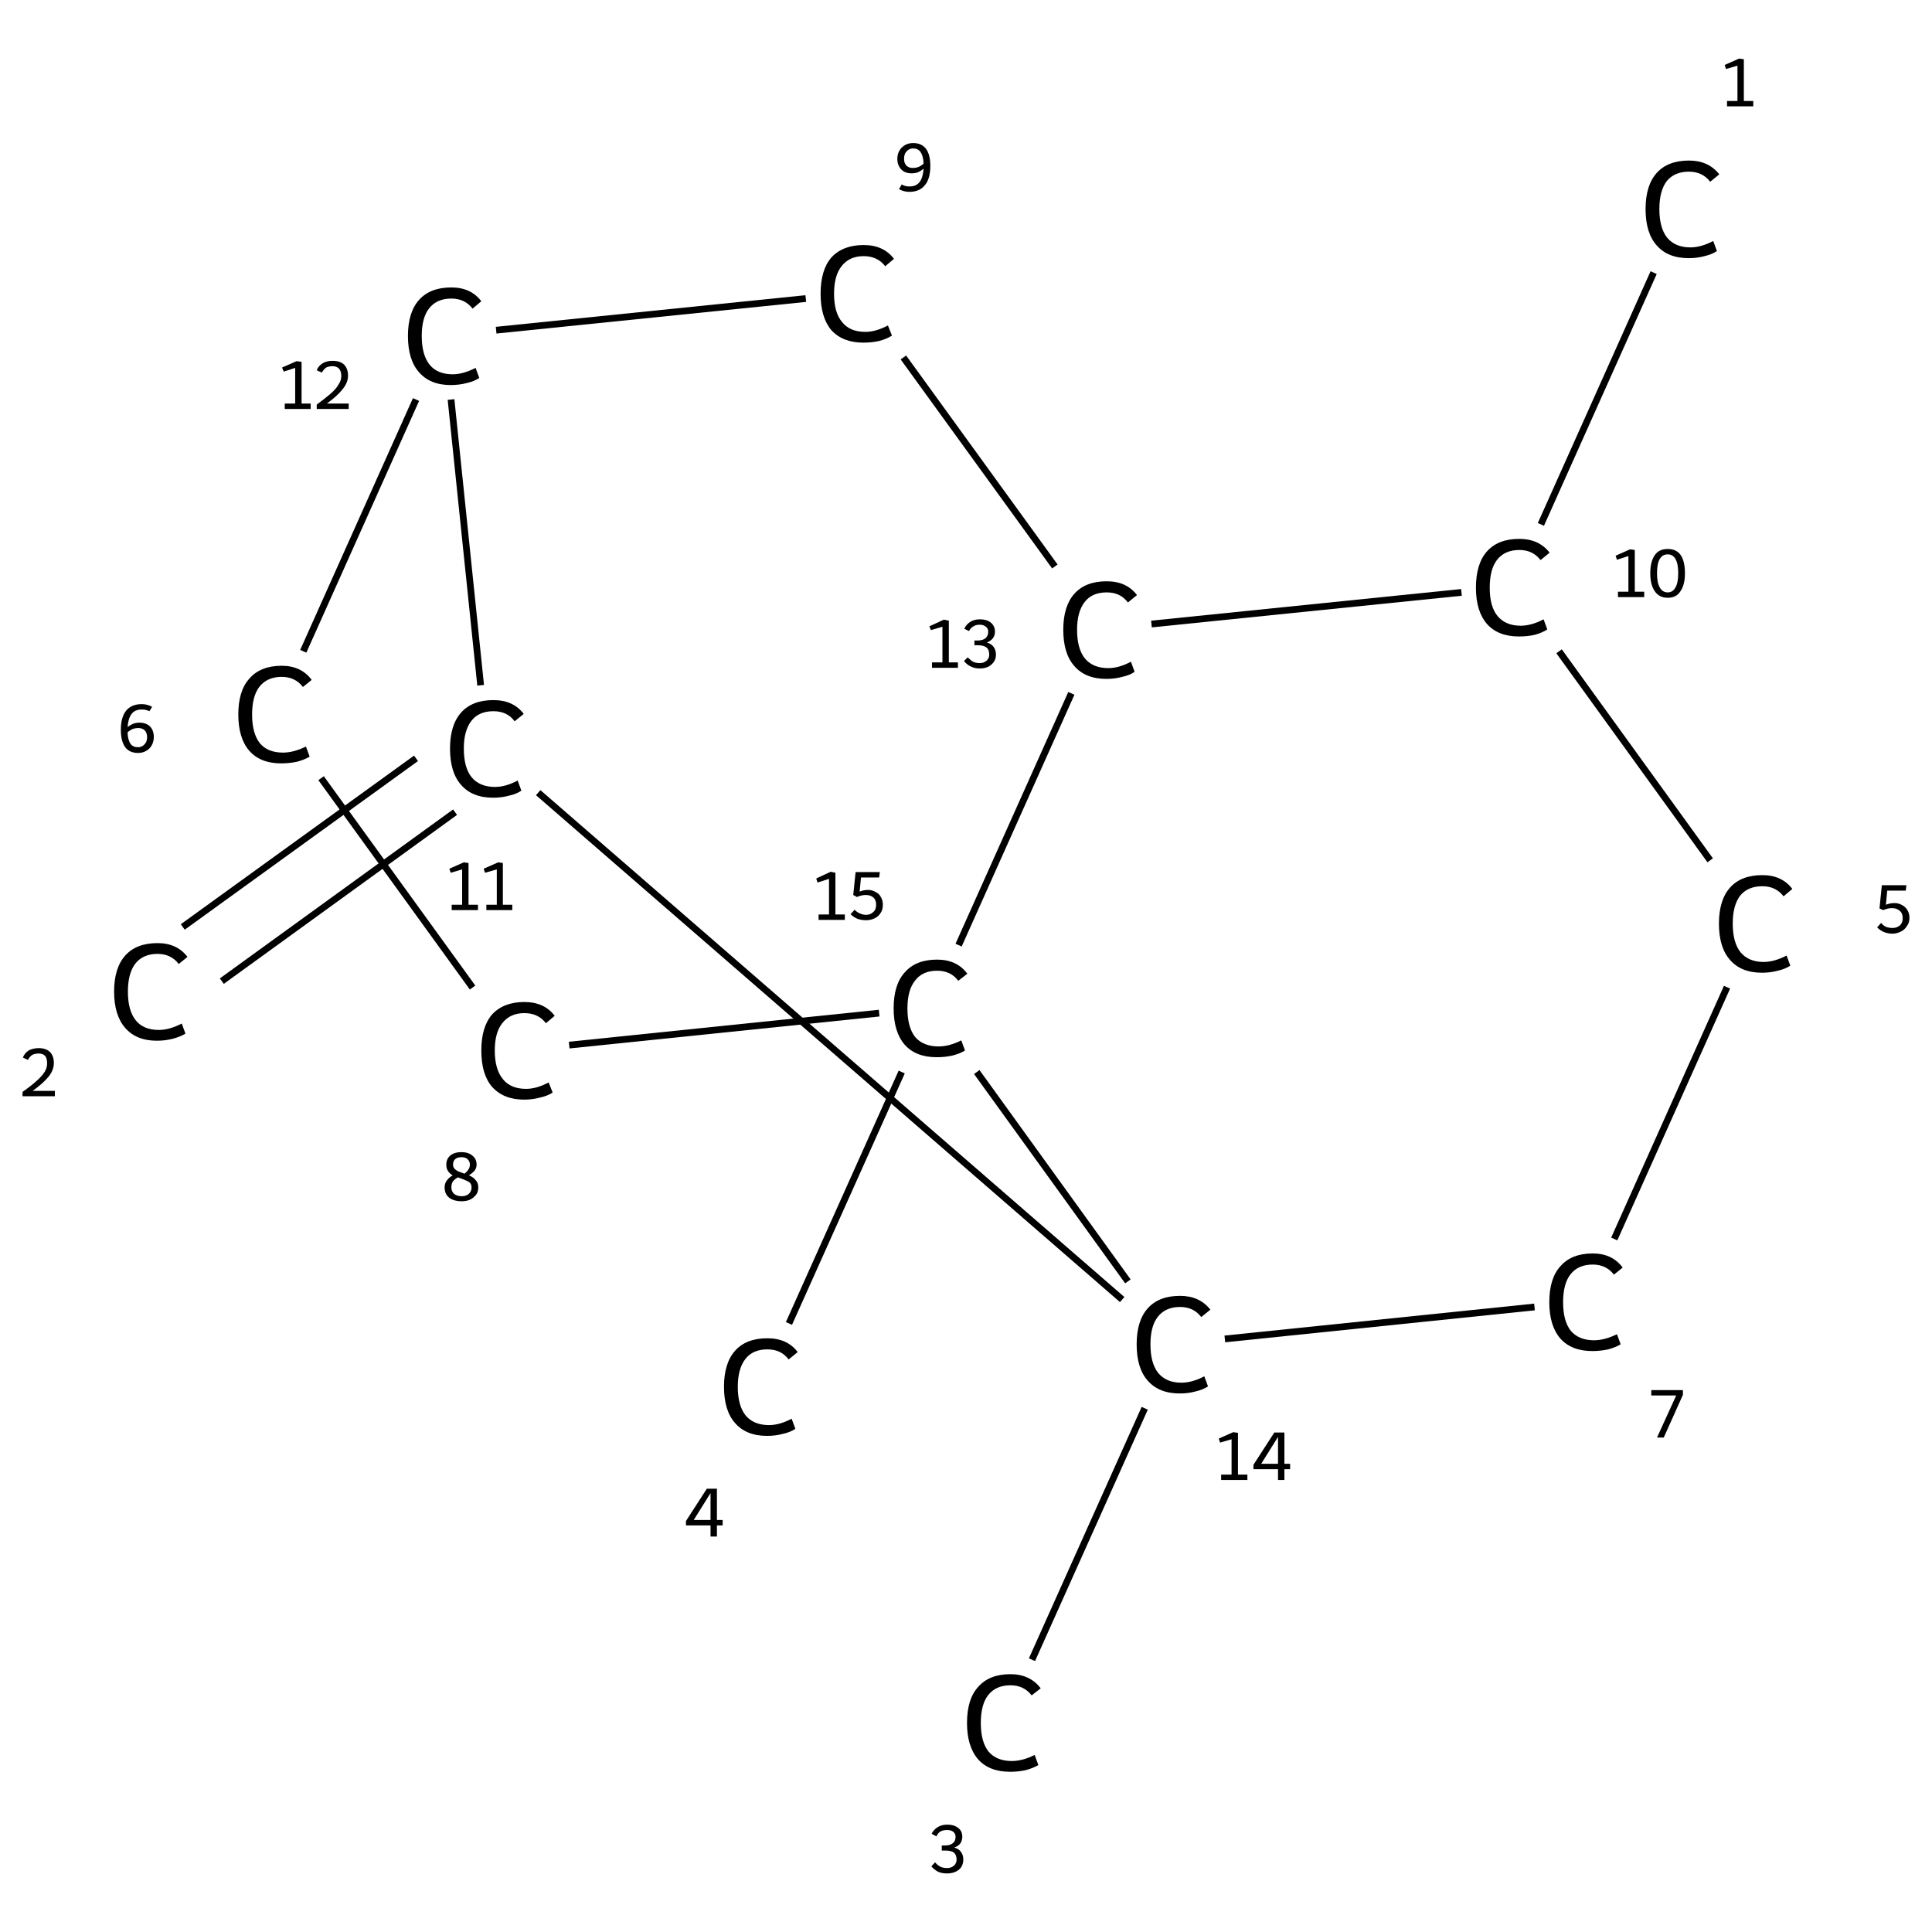 <?xml version='1.0' encoding='iso-8859-1'?>
<svg version='1.1' baseProfile='full'
              xmlns='http://www.w3.org/2000/svg'
                      xmlns:rdkit='http://www.rdkit.org/xml'
                      xmlns:xlink='http://www.w3.org/1999/xlink'
                  xml:space='preserve'
width='574px' height='574px' viewBox='0 0 574 574'>
<!-- END OF HEADER -->
<rect style='opacity:1.0;fill:#FFFFFF;stroke:none' width='574.0' height='574.0' x='0.0' y='0.0'> </rect>
<path class='bond-0 atom-0 atom-1' d='M 491.3,81.0 L 457.8,155.8' style='fill:none;fill-rule:evenodd;stroke:#000000;stroke-width:2.0px;stroke-linecap:butt;stroke-linejoin:miter;stroke-opacity:1' />
<path class='bond-1 atom-1 atom-2' d='M 463.2,193.5 L 508.1,255.6' style='fill:none;fill-rule:evenodd;stroke:#000000;stroke-width:2.0px;stroke-linecap:butt;stroke-linejoin:miter;stroke-opacity:1' />
<path class='bond-2 atom-2 atom-3' d='M 513.1,293.3 L 479.6,368.1' style='fill:none;fill-rule:evenodd;stroke:#000000;stroke-width:2.0px;stroke-linecap:butt;stroke-linejoin:miter;stroke-opacity:1' />
<path class='bond-3 atom-3 atom-4' d='M 455.9,388.3 L 363.9,397.8' style='fill:none;fill-rule:evenodd;stroke:#000000;stroke-width:2.0px;stroke-linecap:butt;stroke-linejoin:miter;stroke-opacity:1' />
<path class='bond-4 atom-4 atom-5' d='M 340.1,418.4 L 306.6,493.1' style='fill:none;fill-rule:evenodd;stroke:#000000;stroke-width:2.0px;stroke-linecap:butt;stroke-linejoin:miter;stroke-opacity:1' />
<path class='bond-5 atom-4 atom-6' d='M 333.4,386.1 L 159.9,235.5' style='fill:none;fill-rule:evenodd;stroke:#000000;stroke-width:2.0px;stroke-linecap:butt;stroke-linejoin:miter;stroke-opacity:1' />
<path class='bond-6 atom-6 atom-7' d='M 123.6,225.3 L 54.3,275.4' style='fill:none;fill-rule:evenodd;stroke:#000000;stroke-width:2.0px;stroke-linecap:butt;stroke-linejoin:miter;stroke-opacity:1' />
<path class='bond-6 atom-6 atom-7' d='M 135.2,241.3 L 65.9,291.5' style='fill:none;fill-rule:evenodd;stroke:#000000;stroke-width:2.0px;stroke-linecap:butt;stroke-linejoin:miter;stroke-opacity:1' />
<path class='bond-7 atom-6 atom-8' d='M 142.8,203.6 L 134.0,118.7' style='fill:none;fill-rule:evenodd;stroke:#000000;stroke-width:2.0px;stroke-linecap:butt;stroke-linejoin:miter;stroke-opacity:1' />
<path class='bond-8 atom-8 atom-9' d='M 123.6,118.7 L 90.1,193.5' style='fill:none;fill-rule:evenodd;stroke:#000000;stroke-width:2.0px;stroke-linecap:butt;stroke-linejoin:miter;stroke-opacity:1' />
<path class='bond-9 atom-9 atom-10' d='M 95.4,231.2 L 140.4,293.4' style='fill:none;fill-rule:evenodd;stroke:#000000;stroke-width:2.0px;stroke-linecap:butt;stroke-linejoin:miter;stroke-opacity:1' />
<path class='bond-10 atom-10 atom-11' d='M 169.1,310.5 L 261.2,301.0' style='fill:none;fill-rule:evenodd;stroke:#000000;stroke-width:2.0px;stroke-linecap:butt;stroke-linejoin:miter;stroke-opacity:1' />
<path class='bond-11 atom-11 atom-12' d='M 267.9,318.5 L 234.4,393.2' style='fill:none;fill-rule:evenodd;stroke:#000000;stroke-width:2.0px;stroke-linecap:butt;stroke-linejoin:miter;stroke-opacity:1' />
<path class='bond-12 atom-11 atom-13' d='M 284.8,280.8 L 318.3,206.0' style='fill:none;fill-rule:evenodd;stroke:#000000;stroke-width:2.0px;stroke-linecap:butt;stroke-linejoin:miter;stroke-opacity:1' />
<path class='bond-13 atom-13 atom-14' d='M 313.4,168.3 L 268.4,106.2' style='fill:none;fill-rule:evenodd;stroke:#000000;stroke-width:2.0px;stroke-linecap:butt;stroke-linejoin:miter;stroke-opacity:1' />
<path class='bond-14 atom-13 atom-1' d='M 342.1,185.4 L 434.2,176.0' style='fill:none;fill-rule:evenodd;stroke:#000000;stroke-width:2.0px;stroke-linecap:butt;stroke-linejoin:miter;stroke-opacity:1' />
<path class='bond-15 atom-11 atom-4' d='M 290.2,318.5 L 335.1,380.7' style='fill:none;fill-rule:evenodd;stroke:#000000;stroke-width:2.0px;stroke-linecap:butt;stroke-linejoin:miter;stroke-opacity:1' />
<path class='bond-16 atom-14 atom-8' d='M 239.4,88.7 L 147.4,98.1' style='fill:none;fill-rule:evenodd;stroke:#000000;stroke-width:2.0px;stroke-linecap:butt;stroke-linejoin:miter;stroke-opacity:1' />
<path class='atom-0' d='M 488.9 62.1
Q 488.9 55.1, 492.2 51.4
Q 495.5 47.7, 501.8 47.7
Q 507.6 47.7, 510.8 51.8
L 508.1 54.0
Q 505.8 51.0, 501.8 51.0
Q 497.5 51.0, 495.2 53.8
Q 493.0 56.7, 493.0 62.1
Q 493.0 67.7, 495.3 70.6
Q 497.7 73.5, 502.2 73.5
Q 505.4 73.5, 509.0 71.6
L 510.1 74.6
Q 508.6 75.6, 506.4 76.1
Q 504.2 76.7, 501.7 76.7
Q 495.5 76.7, 492.2 72.9
Q 488.9 69.2, 488.9 62.1
' fill='#000000'/>
<path class='atom-1' d='M 438.5 174.6
Q 438.5 167.5, 441.8 163.8
Q 445.1 160.1, 451.4 160.1
Q 457.2 160.1, 460.4 164.2
L 457.7 166.4
Q 455.4 163.4, 451.4 163.4
Q 447.1 163.4, 444.8 166.3
Q 442.6 169.1, 442.6 174.6
Q 442.6 180.2, 444.9 183.0
Q 447.3 185.9, 451.8 185.9
Q 455.0 185.9, 458.6 184.0
L 459.7 187.0
Q 458.2 188.0, 456.0 188.6
Q 453.8 189.1, 451.3 189.1
Q 445.1 189.1, 441.8 185.4
Q 438.5 181.6, 438.5 174.6
' fill='#000000'/>
<path class='atom-2' d='M 510.7 274.4
Q 510.7 267.4, 514.0 263.7
Q 517.3 260.0, 523.6 260.0
Q 529.4 260.0, 532.5 264.1
L 529.9 266.3
Q 527.6 263.3, 523.6 263.3
Q 519.3 263.3, 517.0 266.1
Q 514.8 269.0, 514.8 274.4
Q 514.8 280.0, 517.1 282.9
Q 519.5 285.8, 524.0 285.8
Q 527.1 285.8, 530.8 283.9
L 531.9 286.9
Q 530.4 287.9, 528.2 288.4
Q 525.9 289.0, 523.5 289.0
Q 517.3 289.0, 514.0 285.2
Q 510.7 281.5, 510.7 274.4
' fill='#000000'/>
<path class='atom-3' d='M 460.3 386.9
Q 460.3 379.8, 463.6 376.2
Q 466.9 372.4, 473.2 372.4
Q 479.0 372.4, 482.1 376.6
L 479.5 378.7
Q 477.2 375.7, 473.2 375.7
Q 468.9 375.7, 466.6 378.6
Q 464.4 381.4, 464.4 386.9
Q 464.4 392.5, 466.7 395.4
Q 469.1 398.2, 473.6 398.2
Q 476.7 398.2, 480.4 396.4
L 481.5 399.4
Q 480.0 400.3, 477.8 400.9
Q 475.5 401.4, 473.1 401.4
Q 466.9 401.4, 463.6 397.7
Q 460.3 393.9, 460.3 386.9
' fill='#000000'/>
<path class='atom-4' d='M 337.7 399.4
Q 337.7 392.4, 341.0 388.7
Q 344.3 385.0, 350.6 385.0
Q 356.4 385.0, 359.6 389.1
L 356.9 391.3
Q 354.6 388.3, 350.6 388.3
Q 346.3 388.3, 344.0 391.2
Q 341.8 394.0, 341.8 399.4
Q 341.8 405.0, 344.1 407.9
Q 346.5 410.8, 351.0 410.8
Q 354.2 410.8, 357.8 408.9
L 358.9 411.9
Q 357.4 412.9, 355.2 413.4
Q 353.0 414.0, 350.5 414.0
Q 344.3 414.0, 341.0 410.2
Q 337.7 406.5, 337.7 399.4
' fill='#000000'/>
<path class='atom-5' d='M 287.3 511.9
Q 287.3 504.8, 290.6 501.2
Q 293.9 497.4, 300.2 497.4
Q 306.0 497.4, 309.2 501.6
L 306.5 503.7
Q 304.2 500.7, 300.2 500.7
Q 295.9 500.7, 293.6 503.6
Q 291.4 506.4, 291.4 511.9
Q 291.4 517.5, 293.7 520.4
Q 296.1 523.2, 300.6 523.2
Q 303.8 523.2, 307.4 521.4
L 308.5 524.4
Q 307.0 525.3, 304.8 525.9
Q 302.6 526.4, 300.1 526.4
Q 293.9 526.4, 290.6 522.7
Q 287.3 518.9, 287.3 511.9
' fill='#000000'/>
<path class='atom-6' d='M 133.7 222.4
Q 133.7 215.4, 137.0 211.7
Q 140.3 208.0, 146.6 208.0
Q 152.5 208.0, 155.6 212.1
L 152.9 214.3
Q 150.7 211.3, 146.6 211.3
Q 142.3 211.3, 140.1 214.1
Q 137.8 217.0, 137.8 222.4
Q 137.8 228.0, 140.1 230.9
Q 142.5 233.8, 147.1 233.8
Q 150.2 233.8, 153.8 231.9
L 154.9 234.9
Q 153.5 235.9, 151.2 236.4
Q 149.0 237.0, 146.5 237.0
Q 140.3 237.0, 137.0 233.2
Q 133.7 229.5, 133.7 222.4
' fill='#000000'/>
<path class='atom-7' d='M 33.9 294.6
Q 33.9 287.6, 37.2 283.9
Q 40.5 280.2, 46.8 280.2
Q 52.6 280.2, 55.7 284.3
L 53.1 286.4
Q 50.8 283.4, 46.8 283.4
Q 42.5 283.4, 40.2 286.3
Q 38.0 289.2, 38.0 294.6
Q 38.0 300.2, 40.3 303.1
Q 42.6 306.0, 47.2 306.0
Q 50.3 306.0, 54.0 304.1
L 55.1 307.1
Q 53.6 308.0, 51.4 308.6
Q 49.1 309.2, 46.6 309.2
Q 40.5 309.2, 37.2 305.4
Q 33.9 301.6, 33.9 294.6
' fill='#000000'/>
<path class='atom-8' d='M 121.2 99.8
Q 121.2 92.8, 124.5 89.1
Q 127.8 85.4, 134.1 85.4
Q 139.9 85.4, 143.0 89.5
L 140.4 91.7
Q 138.1 88.7, 134.1 88.7
Q 129.8 88.7, 127.5 91.6
Q 125.3 94.4, 125.3 99.8
Q 125.3 105.4, 127.6 108.3
Q 129.9 111.2, 134.5 111.2
Q 137.6 111.2, 141.3 109.3
L 142.4 112.3
Q 140.9 113.3, 138.7 113.8
Q 136.4 114.4, 133.9 114.4
Q 127.8 114.4, 124.5 110.6
Q 121.2 106.9, 121.2 99.8
' fill='#000000'/>
<path class='atom-9' d='M 70.8 212.3
Q 70.8 205.2, 74.1 201.6
Q 77.4 197.8, 83.7 197.8
Q 89.5 197.8, 92.6 202.0
L 90.0 204.1
Q 87.7 201.1, 83.7 201.1
Q 79.4 201.1, 77.1 204.0
Q 74.9 206.8, 74.9 212.3
Q 74.9 217.9, 77.2 220.8
Q 79.5 223.6, 84.1 223.6
Q 87.2 223.6, 90.9 221.8
L 92.0 224.8
Q 90.5 225.7, 88.3 226.3
Q 86.0 226.8, 83.5 226.8
Q 77.4 226.8, 74.1 223.1
Q 70.8 219.3, 70.8 212.3
' fill='#000000'/>
<path class='atom-10' d='M 143.0 312.1
Q 143.0 305.1, 146.2 301.4
Q 149.6 297.7, 155.8 297.7
Q 161.7 297.7, 164.8 301.8
L 162.2 304.0
Q 159.9 301.0, 155.8 301.0
Q 151.6 301.0, 149.3 303.9
Q 147.0 306.7, 147.0 312.1
Q 147.0 317.7, 149.4 320.6
Q 151.7 323.5, 156.3 323.5
Q 159.4 323.5, 163.0 321.6
L 164.2 324.6
Q 162.7 325.6, 160.4 326.1
Q 158.2 326.7, 155.7 326.7
Q 149.6 326.7, 146.2 322.9
Q 143.0 319.2, 143.0 312.1
' fill='#000000'/>
<path class='atom-11' d='M 265.5 299.6
Q 265.5 292.5, 268.8 288.9
Q 272.1 285.1, 278.4 285.1
Q 284.3 285.1, 287.4 289.3
L 284.7 291.4
Q 282.5 288.4, 278.4 288.4
Q 274.1 288.4, 271.9 291.3
Q 269.6 294.1, 269.6 299.6
Q 269.6 305.2, 271.9 308.1
Q 274.3 310.9, 278.9 310.9
Q 282.0 310.9, 285.6 309.1
L 286.7 312.1
Q 285.3 313.0, 283.0 313.6
Q 280.8 314.1, 278.3 314.1
Q 272.1 314.1, 268.8 310.4
Q 265.5 306.6, 265.5 299.6
' fill='#000000'/>
<path class='atom-12' d='M 215.1 412.0
Q 215.1 405.0, 218.4 401.3
Q 221.7 397.6, 228.0 397.6
Q 233.9 397.6, 237.0 401.7
L 234.3 403.9
Q 232.1 400.9, 228.0 400.9
Q 223.7 400.9, 221.5 403.7
Q 219.2 406.6, 219.2 412.0
Q 219.2 417.6, 221.5 420.5
Q 223.9 423.4, 228.5 423.4
Q 231.6 423.4, 235.2 421.5
L 236.3 424.5
Q 234.9 425.5, 232.6 426.0
Q 230.4 426.6, 227.9 426.6
Q 221.7 426.6, 218.4 422.8
Q 215.1 419.1, 215.1 412.0
' fill='#000000'/>
<path class='atom-13' d='M 315.9 187.1
Q 315.9 180.1, 319.2 176.4
Q 322.5 172.7, 328.8 172.7
Q 334.7 172.7, 337.8 176.8
L 335.1 179.0
Q 332.9 176.0, 328.8 176.0
Q 324.5 176.0, 322.3 178.8
Q 320.0 181.7, 320.0 187.1
Q 320.0 192.7, 322.3 195.6
Q 324.7 198.5, 329.3 198.5
Q 332.4 198.5, 336.0 196.6
L 337.1 199.6
Q 335.7 200.6, 333.4 201.1
Q 331.2 201.7, 328.7 201.7
Q 322.5 201.7, 319.2 197.9
Q 315.9 194.2, 315.9 187.1
' fill='#000000'/>
<path class='atom-14' d='M 243.8 87.3
Q 243.8 80.2, 247.0 76.5
Q 250.4 72.8, 256.6 72.8
Q 262.5 72.8, 265.6 76.9
L 263.0 79.1
Q 260.7 76.1, 256.6 76.1
Q 252.4 76.1, 250.1 79.0
Q 247.8 81.8, 247.8 87.3
Q 247.8 92.9, 250.2 95.7
Q 252.5 98.6, 257.1 98.6
Q 260.2 98.6, 263.8 96.7
L 265.0 99.7
Q 263.5 100.7, 261.2 101.3
Q 259.0 101.8, 256.5 101.8
Q 250.4 101.8, 247.0 98.1
Q 243.8 94.3, 243.8 87.3
' fill='#000000'/>
<path class='note' d='M 513.1 30.0
L 516.2 30.0
L 516.2 19.5
L 512.8 20.5
L 512.4 19.3
L 516.7 17.4
L 518.1 17.6
L 518.1 30.0
L 520.9 30.0
L 520.9 31.6
L 513.1 31.6
L 513.1 30.0
' fill='#000000'/>
<path class='note' d='M 480.7 175.8
L 483.8 175.8
L 483.8 165.2
L 480.4 166.3
L 480.0 165.1
L 484.3 163.2
L 485.7 163.4
L 485.7 175.8
L 488.5 175.8
L 488.5 177.4
L 480.7 177.4
L 480.7 175.8
' fill='#000000'/>
<path class='note' d='M 495.5 177.6
Q 492.9 177.6, 491.6 175.6
Q 490.3 173.7, 490.3 170.3
Q 490.3 166.9, 491.6 165.0
Q 492.8 163.1, 495.5 163.1
Q 498.1 163.1, 499.4 165.0
Q 500.6 166.9, 500.6 170.3
Q 500.6 173.7, 499.3 175.6
Q 498.1 177.6, 495.5 177.6
M 495.5 176.0
Q 497.0 176.0, 497.8 174.5
Q 498.6 173.1, 498.6 170.3
Q 498.6 167.5, 497.8 166.1
Q 497.0 164.7, 495.5 164.7
Q 493.9 164.7, 493.1 166.1
Q 492.3 167.5, 492.3 170.3
Q 492.3 173.1, 493.1 174.5
Q 493.9 176.0, 495.5 176.0
' fill='#000000'/>
<path class='note' d='M 562.8 268.3
Q 564.1 268.3, 565.1 268.9
Q 566.1 269.4, 566.7 270.4
Q 567.3 271.4, 567.3 272.7
Q 567.3 274.2, 566.5 275.2
Q 565.8 276.3, 564.7 276.8
Q 563.5 277.4, 562.2 277.4
Q 560.9 277.4, 559.7 276.9
Q 558.5 276.4, 557.7 275.5
L 558.9 274.2
Q 559.5 275.0, 560.4 275.4
Q 561.3 275.7, 562.3 275.7
Q 563.5 275.7, 564.4 275.0
Q 565.3 274.2, 565.3 272.8
Q 565.3 271.3, 564.4 270.6
Q 563.5 269.8, 562.1 269.8
Q 560.9 269.8, 559.5 270.4
L 558.4 269.9
L 559.1 263.0
L 566.4 263.0
L 566.2 264.6
L 560.7 264.6
L 560.3 268.8
Q 561.6 268.3, 562.8 268.3
' fill='#000000'/>
<path class='note' d='M 498.0 414.6
L 490.6 414.6
L 490.6 413.0
L 500.0 413.0
L 500.0 414.4
L 494.3 427.1
L 492.3 427.1
L 498.0 414.6
' fill='#000000'/>
<path class='note' d='M 362.8 438.1
L 365.9 438.1
L 365.9 427.6
L 362.5 428.6
L 362.1 427.4
L 366.4 425.5
L 367.8 425.7
L 367.8 438.1
L 370.6 438.1
L 370.6 439.7
L 362.8 439.7
L 362.8 438.1
' fill='#000000'/>
<path class='note' d='M 381.6 434.9
L 383.3 434.9
L 383.3 436.5
L 381.6 436.5
L 381.6 439.7
L 379.7 439.7
L 379.7 436.5
L 372.4 436.5
L 372.4 435.2
L 378.6 425.6
L 381.6 425.6
L 381.6 434.9
M 374.7 434.9
L 379.7 434.9
L 379.7 426.9
L 374.7 434.9
' fill='#000000'/>
<path class='note' d='M 283.5 548.9
Q 284.9 549.3, 285.5 550.2
Q 286.2 551.1, 286.2 552.5
Q 286.2 553.7, 285.6 554.7
Q 285.0 555.6, 283.9 556.1
Q 282.8 556.6, 281.4 556.6
Q 279.8 556.6, 278.7 556.1
Q 277.6 555.5, 276.7 554.5
L 277.8 553.3
Q 278.7 554.3, 279.4 554.6
Q 280.2 555.0, 281.4 555.0
Q 282.6 555.0, 283.4 554.3
Q 284.2 553.6, 284.2 552.5
Q 284.2 551.1, 283.4 550.4
Q 282.6 549.8, 280.8 549.8
L 279.8 549.8
L 279.8 548.3
L 280.7 548.3
Q 282.3 548.3, 283.1 547.6
Q 283.9 547.0, 283.9 545.7
Q 283.9 544.8, 283.2 544.2
Q 282.5 543.7, 281.4 543.7
Q 280.2 543.7, 279.5 544.1
Q 278.7 544.5, 278.2 545.6
L 276.8 544.8
Q 277.3 543.7, 278.5 542.9
Q 279.7 542.1, 281.4 542.1
Q 283.5 542.1, 284.7 543.1
Q 285.9 544.0, 285.9 545.7
Q 285.9 546.8, 285.3 547.7
Q 284.7 548.5, 283.5 548.9
' fill='#000000'/>
<path class='note' d='M 134.2 268.8
L 137.3 268.8
L 137.3 258.3
L 133.9 259.3
L 133.5 258.1
L 137.8 256.2
L 139.2 256.4
L 139.2 268.8
L 142.0 268.8
L 142.0 270.4
L 134.2 270.4
L 134.2 268.8
' fill='#000000'/>
<path class='note' d='M 144.5 268.8
L 147.6 268.8
L 147.6 258.3
L 144.1 259.3
L 143.7 258.1
L 148.0 256.2
L 149.4 256.4
L 149.4 268.8
L 152.2 268.8
L 152.2 270.4
L 144.5 270.4
L 144.5 268.8
' fill='#000000'/>
<path class='note' d='M 6.8 314.2
Q 7.3 312.9, 8.5 312.1
Q 9.8 311.4, 11.5 311.4
Q 13.6 311.4, 14.8 312.5
Q 16.0 313.7, 16.0 315.8
Q 16.0 317.9, 14.5 319.8
Q 12.9 321.8, 9.7 324.1
L 16.3 324.1
L 16.3 325.7
L 6.7 325.7
L 6.7 324.4
Q 9.4 322.5, 10.9 321.1
Q 12.5 319.7, 13.3 318.4
Q 14.0 317.2, 14.0 315.9
Q 14.0 314.5, 13.4 313.7
Q 12.7 313.0, 11.5 313.0
Q 10.4 313.0, 9.6 313.4
Q 8.8 313.9, 8.3 314.9
L 6.8 314.2
' fill='#000000'/>
<path class='note' d='M 84.6 119.9
L 87.7 119.9
L 87.7 109.3
L 84.3 110.4
L 83.8 109.2
L 88.1 107.3
L 89.6 107.5
L 89.6 119.9
L 92.3 119.9
L 92.3 121.5
L 84.6 121.5
L 84.6 119.9
' fill='#000000'/>
<path class='note' d='M 94.1 110.0
Q 94.6 108.7, 95.9 107.9
Q 97.1 107.2, 98.8 107.2
Q 101.0 107.2, 102.2 108.3
Q 103.4 109.5, 103.4 111.6
Q 103.4 113.7, 101.8 115.6
Q 100.3 117.6, 97.1 119.9
L 103.6 119.9
L 103.6 121.5
L 94.1 121.5
L 94.1 120.2
Q 96.7 118.3, 98.3 116.9
Q 99.9 115.5, 100.6 114.2
Q 101.4 113.0, 101.4 111.7
Q 101.4 110.3, 100.7 109.5
Q 100.0 108.8, 98.8 108.8
Q 97.7 108.8, 96.9 109.2
Q 96.2 109.7, 95.6 110.7
L 94.1 110.0
' fill='#000000'/>
<path class='note' d='M 41.5 214.7
Q 42.7 214.7, 43.7 215.2
Q 44.7 215.7, 45.2 216.7
Q 45.7 217.7, 45.7 218.9
Q 45.7 220.3, 45.1 221.4
Q 44.5 222.5, 43.4 223.1
Q 42.4 223.7, 41.0 223.7
Q 38.5 223.7, 37.2 222.0
Q 35.9 220.2, 35.9 216.8
Q 35.9 213.1, 37.5 211.1
Q 39.1 209.2, 42.1 209.2
Q 43.0 209.2, 43.7 209.4
Q 44.5 209.6, 45.2 210.0
L 44.4 211.3
Q 43.4 210.8, 42.1 210.8
Q 40.1 210.8, 39.1 212.1
Q 38.1 213.4, 37.9 216.0
Q 38.7 215.4, 39.6 215.0
Q 40.5 214.7, 41.5 214.7
M 41.0 222.0
Q 41.8 222.0, 42.4 221.6
Q 43.0 221.2, 43.4 220.5
Q 43.7 219.8, 43.7 219.0
Q 43.7 217.7, 43.0 217.0
Q 42.3 216.3, 41.1 216.3
Q 40.2 216.3, 39.4 216.6
Q 38.5 217.0, 37.9 217.6
Q 38.0 219.9, 38.8 221.0
Q 39.5 222.0, 41.0 222.0
' fill='#000000'/>
<path class='note' d='M 139.3 349.2
Q 140.6 349.7, 141.3 350.6
Q 142.1 351.4, 142.1 352.8
Q 142.1 354.0, 141.5 354.9
Q 140.8 355.8, 139.7 356.4
Q 138.6 356.9, 137.2 356.9
Q 134.8 356.9, 133.4 355.8
Q 132.1 354.7, 132.1 352.8
Q 132.1 351.6, 132.7 350.8
Q 133.3 349.9, 134.5 349.2
Q 133.6 348.7, 133.1 347.9
Q 132.6 347.2, 132.6 346.0
Q 132.6 344.3, 133.8 343.3
Q 135.0 342.3, 137.1 342.3
Q 139.1 342.3, 140.3 343.3
Q 141.6 344.3, 141.6 346.0
Q 141.6 347.0, 141.0 347.8
Q 140.4 348.5, 139.3 349.2
M 137.1 343.8
Q 135.9 343.8, 135.2 344.4
Q 134.6 345.0, 134.6 346.0
Q 134.6 346.7, 135.0 347.2
Q 135.5 347.7, 136.1 348.0
Q 136.7 348.2, 138.0 348.7
Q 138.8 348.1, 139.2 347.4
Q 139.6 346.8, 139.6 346.0
Q 139.6 345.0, 138.9 344.4
Q 138.3 343.8, 137.1 343.8
M 137.2 355.4
Q 138.5 355.4, 139.3 354.7
Q 140.1 353.9, 140.1 352.8
Q 140.1 352.0, 139.7 351.5
Q 139.2 351.0, 138.6 350.8
Q 138.0 350.5, 136.9 350.1
L 136.0 349.8
Q 135.0 350.4, 134.5 351.1
Q 134.1 351.8, 134.1 352.8
Q 134.1 353.9, 134.9 354.7
Q 135.8 355.4, 137.2 355.4
' fill='#000000'/>
<path class='note' d='M 243.2 271.7
L 246.3 271.7
L 246.3 261.1
L 242.9 262.2
L 242.5 261.0
L 246.8 259.0
L 248.2 259.3
L 248.2 271.7
L 251.0 271.7
L 251.0 273.3
L 243.2 273.3
L 243.2 271.7
' fill='#000000'/>
<path class='note' d='M 257.9 264.4
Q 259.1 264.4, 260.1 265.0
Q 261.2 265.5, 261.7 266.5
Q 262.3 267.5, 262.3 268.8
Q 262.3 270.3, 261.6 271.3
Q 260.9 272.4, 259.7 272.9
Q 258.6 273.4, 257.3 273.4
Q 256.0 273.4, 254.8 273.0
Q 253.6 272.5, 252.7 271.6
L 253.9 270.3
Q 254.6 271.0, 255.5 271.4
Q 256.4 271.8, 257.3 271.8
Q 258.6 271.8, 259.4 271.0
Q 260.3 270.3, 260.3 268.8
Q 260.3 267.3, 259.4 266.6
Q 258.6 265.9, 257.2 265.9
Q 256.0 265.9, 254.6 266.5
L 253.5 265.9
L 254.2 259.1
L 261.4 259.1
L 261.2 260.7
L 255.8 260.7
L 255.4 264.9
Q 256.6 264.4, 257.9 264.4
' fill='#000000'/>
<path class='note' d='M 213.0 451.6
L 214.7 451.6
L 214.7 453.2
L 213.0 453.2
L 213.0 456.5
L 211.1 456.5
L 211.1 453.2
L 203.8 453.2
L 203.8 451.9
L 210.0 442.3
L 213.0 442.3
L 213.0 451.6
M 206.1 451.6
L 211.1 451.6
L 211.1 443.6
L 206.1 451.6
' fill='#000000'/>
<path class='note' d='M 276.9 196.8
L 280.0 196.8
L 280.0 186.2
L 276.6 187.2
L 276.1 186.1
L 280.4 184.1
L 281.9 184.4
L 281.9 196.8
L 284.6 196.8
L 284.6 198.4
L 276.9 198.4
L 276.9 196.8
' fill='#000000'/>
<path class='note' d='M 293.2 190.9
Q 294.6 191.3, 295.2 192.2
Q 295.9 193.1, 295.9 194.5
Q 295.9 195.7, 295.3 196.6
Q 294.7 197.5, 293.6 198.1
Q 292.5 198.6, 291.1 198.6
Q 289.5 198.6, 288.4 198.0
Q 287.3 197.5, 286.4 196.4
L 287.5 195.3
Q 288.4 196.2, 289.1 196.6
Q 289.9 197.0, 291.1 197.0
Q 292.3 197.0, 293.1 196.3
Q 293.9 195.6, 293.9 194.5
Q 293.9 193.0, 293.1 192.4
Q 292.3 191.7, 290.5 191.7
L 289.5 191.7
L 289.5 190.3
L 290.4 190.3
Q 292.0 190.3, 292.8 189.6
Q 293.6 188.9, 293.6 187.7
Q 293.6 186.7, 292.9 186.2
Q 292.2 185.6, 291.1 185.6
Q 289.9 185.6, 289.2 186.1
Q 288.4 186.5, 287.9 187.5
L 286.5 186.8
Q 287.0 185.6, 288.2 184.8
Q 289.4 184.0, 291.1 184.0
Q 293.2 184.0, 294.4 185.0
Q 295.6 186.0, 295.6 187.7
Q 295.6 188.8, 295.0 189.6
Q 294.4 190.4, 293.2 190.9
' fill='#000000'/>
<path class='note' d='M 271.3 42.5
Q 273.8 42.5, 275.1 44.2
Q 276.4 45.9, 276.4 49.3
Q 276.4 53.1, 274.8 55.0
Q 273.2 57.0, 270.2 57.0
Q 269.3 57.0, 268.6 56.8
Q 267.8 56.6, 267.1 56.2
L 267.9 54.8
Q 268.9 55.4, 270.2 55.4
Q 272.2 55.4, 273.2 54.1
Q 274.2 52.8, 274.4 50.1
Q 273.6 50.8, 272.7 51.2
Q 271.8 51.5, 270.8 51.5
Q 269.6 51.5, 268.6 51.0
Q 267.6 50.4, 267.1 49.4
Q 266.6 48.5, 266.6 47.2
Q 266.6 45.8, 267.2 44.8
Q 267.8 43.7, 268.9 43.1
Q 269.9 42.5, 271.3 42.5
M 268.6 47.2
Q 268.6 48.5, 269.3 49.2
Q 270.0 49.9, 271.2 49.9
Q 272.1 49.9, 272.9 49.6
Q 273.8 49.2, 274.4 48.6
Q 274.3 46.3, 273.5 45.2
Q 272.8 44.1, 271.3 44.1
Q 270.5 44.1, 269.9 44.5
Q 269.3 44.9, 268.9 45.6
Q 268.6 46.3, 268.6 47.2
' fill='#000000'/>
</svg>
